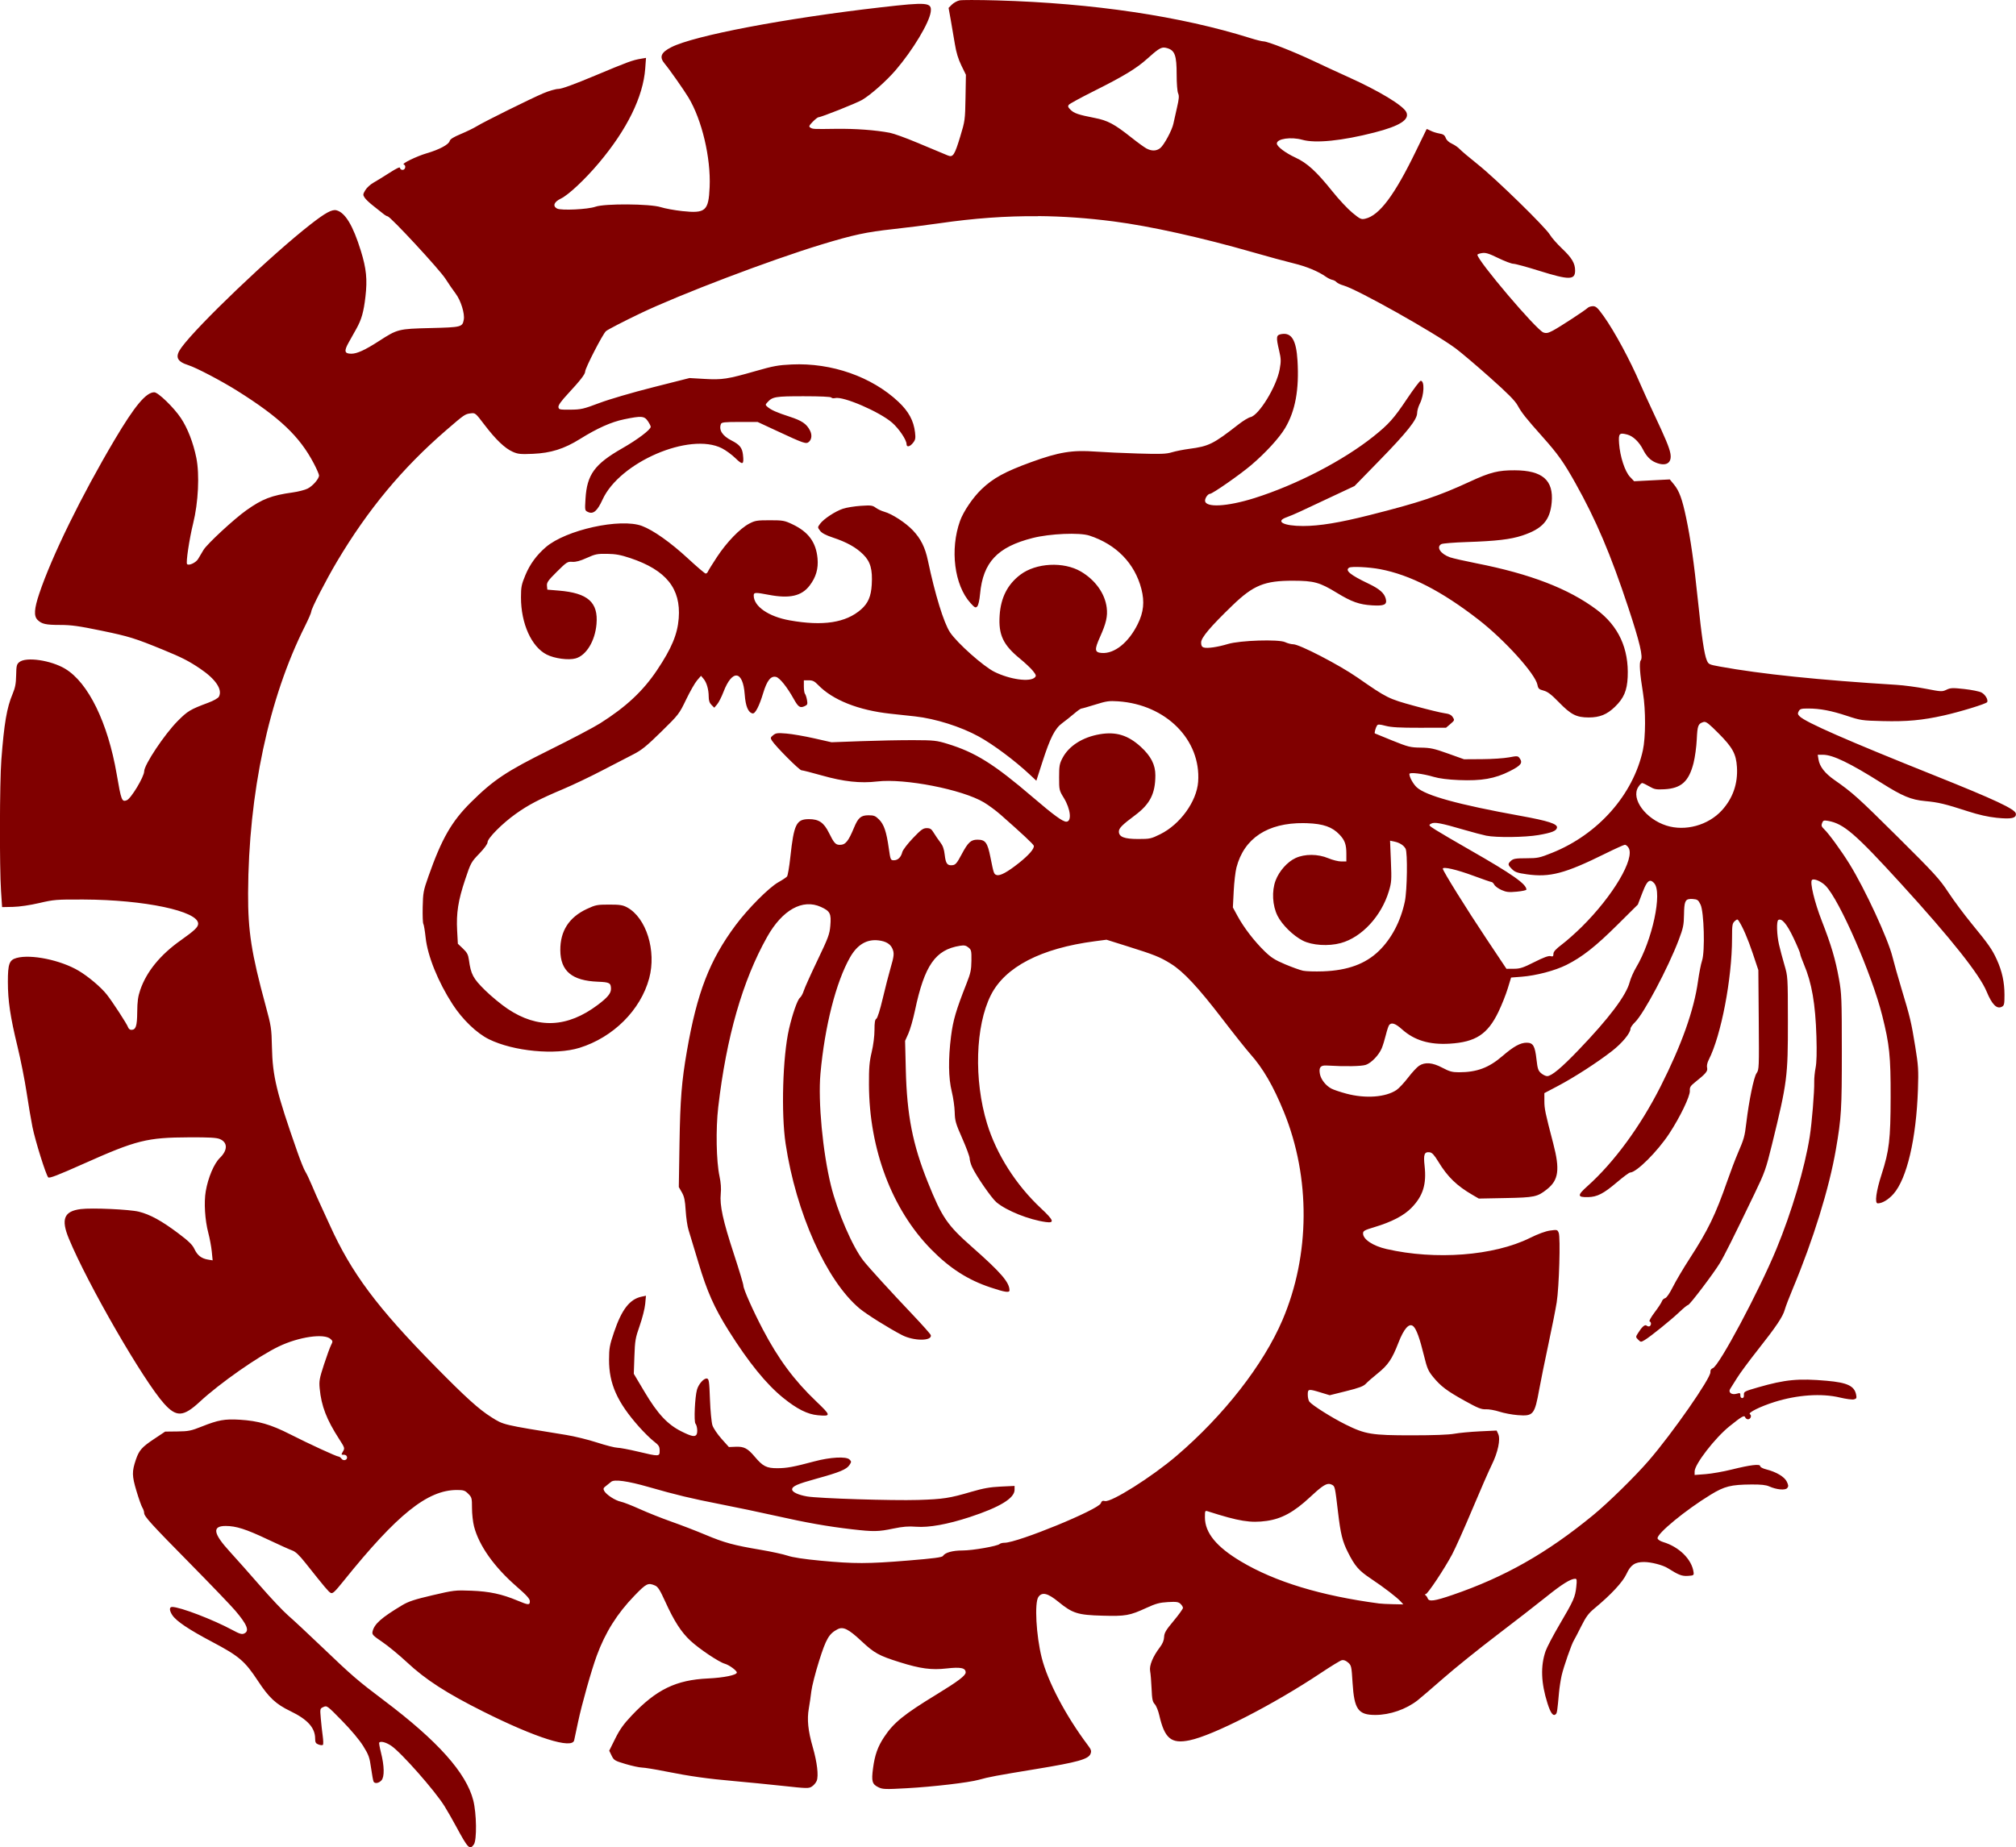 <?xml version="1.0" encoding="UTF-8" standalone="no"?>
<!-- Created with Inkscape (http://www.inkscape.org/) -->

<svg
   xmlns:dc="http://purl.org/dc/elements/1.1/"
   xmlns:cc="http://creativecommons.org/ns#"
   xmlns:rdf="http://www.w3.org/1999/02/22-rdf-syntax-ns#"
   xmlns:svg="http://www.w3.org/2000/svg"
   xmlns="http://www.w3.org/2000/svg"
   xmlns:sodipodi="http://sodipodi.sourceforge.net/DTD/sodipodi-0.dtd"
   xmlns:inkscape="http://www.inkscape.org/namespaces/inkscape"
   width="110.536mm"
   height="101.313mm"
   viewBox="0 0 110.536 101.313"
   version="1.1"
   id="svg497"
   inkscape:version="0.92.4 (5da689c313, 2019-01-14)"
   sodipodi:docname="Red dragon circle.svg">
  <title
     id="title542">Red dragon circle</title>
  <defs
     id="defs491" />
  <sodipodi:namedview
     id="base"
     pagecolor="#ffffff"
     bordercolor="#666666"
     borderopacity="1.0"
     inkscape:pageopacity="0.0"
     inkscape:pageshadow="2"
     inkscape:zoom="0.35"
     inkscape:cx="1633.1834"
     inkscape:cy="576.85515"
     inkscape:document-units="mm"
     inkscape:current-layer="layer1"
     showgrid="false"
     fit-margin-top="0"
     fit-margin-left="0"
     fit-margin-right="0"
     fit-margin-bottom="0"
     inkscape:window-width="1920"
     inkscape:window-height="986"
     inkscape:window-x="-11"
     inkscape:window-y="-11"
     inkscape:window-maximized="1" />
  <g
     inkscape:label="Layer 1"
     inkscape:groupmode="layer"
     id="layer1"
     transform="translate(326.28,-200.146)">
    <path
       style="fill:#800000;stroke-width:1"
       d="m -272.964,200.146 c -0.376,7e-5 -0.642,0.007 -0.708,0.022 -0.132,0.029 -0.32,0.133 -0.419,0.232 l -0.179,0.179 0.118,0.655 c 0.065,0.36 0.166,0.956 0.226,1.324 0.074,0.461 0.186,0.829 0.357,1.179 l 0.249,0.51 -0.022,1.253 c -0.021,1.217 -0.029,1.278 -0.288,2.131 -0.308,1.017 -0.398,1.157 -0.673,1.045 -0.343,-0.139 -0.602,-0.247 -1.703,-0.711 -0.601,-0.253 -1.267,-0.494 -1.48,-0.535 -0.778,-0.15 -1.893,-0.232 -2.961,-0.218 -1.259,0.018 -1.27,0.017 -1.409,-0.071 -0.087,-0.055 -0.064,-0.109 0.137,-0.316 0.133,-0.137 0.277,-0.25 0.319,-0.25 0.146,0 2.078,-0.768 2.387,-0.949 0.479,-0.281 1.335,-1.041 1.851,-1.643 0.931,-1.088 1.832,-2.586 1.912,-3.179 0.071,-0.531 -0.151,-0.552 -2.748,-0.254 -5.249,0.602 -10.22,1.548 -11.471,2.183 -0.58,0.294 -0.677,0.542 -0.358,0.917 0.233,0.274 1.035,1.415 1.29,1.836 0.743,1.228 1.237,3.313 1.166,4.924 -0.058,1.308 -0.223,1.452 -1.507,1.313 -0.409,-0.044 -0.939,-0.141 -1.179,-0.217 -0.593,-0.186 -3.071,-0.202 -3.573,-0.023 -0.415,0.148 -1.887,0.218 -2.107,0.101 -0.256,-0.137 -0.167,-0.367 0.212,-0.548 0.414,-0.198 1.323,-1.051 2.087,-1.959 1.541,-1.832 2.421,-3.626 2.535,-5.169 l 0.043,-0.587 -0.275,0.046 c -0.468,0.079 -0.713,0.169 -2.515,0.924 -1.167,0.489 -1.834,0.732 -2.011,0.732 -0.146,0 -0.518,0.107 -0.827,0.238 -0.695,0.295 -3.28,1.576 -3.664,1.816 -0.155,0.097 -0.542,0.285 -0.86,0.418 -0.41,0.172 -0.589,0.284 -0.615,0.388 -0.048,0.189 -0.568,0.468 -1.239,0.664 -0.564,0.165 -1.41,0.575 -1.278,0.62 0.143,0.048 0.091,0.297 -0.061,0.297 -0.079,0 -0.141,-0.047 -0.141,-0.106 0,-0.073 -0.182,0.011 -0.582,0.268 -0.32,0.206 -0.717,0.45 -0.882,0.543 -0.165,0.092 -0.365,0.277 -0.443,0.41 -0.131,0.222 -0.134,0.255 -0.033,0.409 0.06,0.092 0.275,0.295 0.478,0.452 0.203,0.157 0.443,0.347 0.534,0.424 0.09,0.076 0.202,0.142 0.247,0.146 0.158,0.014 2.845,2.916 3.168,3.421 0.177,0.277 0.43,0.645 0.562,0.818 0.281,0.369 0.508,1.096 0.445,1.43 -0.076,0.405 -0.127,0.417 -1.83,0.459 -1.756,0.043 -1.801,0.054 -2.827,0.717 -0.75,0.485 -1.197,0.69 -1.506,0.69 -0.378,0 -0.413,-0.14 -0.152,-0.607 0.117,-0.209 0.308,-0.55 0.425,-0.759 0.284,-0.508 0.402,-0.923 0.499,-1.765 0.109,-0.939 0.05,-1.536 -0.251,-2.508 -0.43,-1.392 -0.86,-2.106 -1.342,-2.227 -0.239,-0.06 -0.599,0.135 -1.405,0.763 -2.149,1.673 -6.211,5.549 -7.098,6.773 -0.36,0.498 -0.254,0.756 0.396,0.962 0.424,0.134 1.807,0.86 2.661,1.396 2.329,1.461 3.423,2.498 4.205,3.985 0.159,0.302 0.289,0.601 0.289,0.663 0,0.183 -0.34,0.576 -0.625,0.721 -0.145,0.074 -0.513,0.169 -0.817,0.211 -1.161,0.161 -1.666,0.356 -2.542,0.977 -0.676,0.48 -2.149,1.843 -2.35,2.175 -0.091,0.15 -0.223,0.372 -0.294,0.494 -0.119,0.204 -0.507,0.386 -0.608,0.285 -0.072,-0.072 0.124,-1.388 0.334,-2.234 0.284,-1.147 0.358,-2.683 0.174,-3.594 -0.169,-0.832 -0.475,-1.622 -0.845,-2.179 -0.384,-0.578 -1.249,-1.417 -1.461,-1.417 -0.449,0 -1.071,0.744 -2.17,2.598 -1.819,3.068 -3.451,6.399 -4.136,8.444 -0.279,0.832 -0.305,1.229 -0.095,1.439 0.229,0.229 0.452,0.279 1.242,0.279 0.606,0 1.023,0.058 2.269,0.316 1.513,0.314 1.827,0.411 3.395,1.054 1.013,0.416 1.386,0.606 2.011,1.028 0.854,0.576 1.236,1.147 1.028,1.536 -0.045,0.083 -0.287,0.221 -0.588,0.333 -0.988,0.37 -1.123,0.45 -1.672,1.002 -0.72,0.724 -1.837,2.4 -1.837,2.757 0,0.296 -0.723,1.499 -0.954,1.588 -0.272,0.104 -0.303,0.023 -0.555,-1.44 -0.485,-2.818 -1.557,-5.01 -2.821,-5.769 -0.782,-0.47 -2.143,-0.669 -2.515,-0.368 -0.146,0.118 -0.165,0.198 -0.175,0.723 -0.009,0.459 -0.052,0.686 -0.194,1.022 -0.318,0.753 -0.466,1.617 -0.618,3.622 -0.094,1.241 -0.105,5.864 -0.017,7.19 l 0.058,0.881 0.591,-0.012 c 0.359,-0.007 0.926,-0.091 1.445,-0.211 0.81,-0.189 0.937,-0.199 2.44,-0.193 3.324,0.012 6.274,0.635 6.274,1.325 0,0.189 -0.197,0.376 -0.96,0.916 -1.12,0.792 -1.874,1.718 -2.217,2.722 -0.121,0.352 -0.159,0.631 -0.164,1.205 -0.007,0.781 -0.074,0.98 -0.328,0.98 -0.07,0 -0.148,-0.064 -0.173,-0.142 -0.054,-0.169 -0.851,-1.395 -1.168,-1.796 -0.319,-0.404 -1.013,-0.99 -1.546,-1.306 -0.983,-0.583 -2.613,-0.918 -3.401,-0.699 -0.399,0.111 -0.476,0.322 -0.476,1.306 0,1.041 0.131,1.918 0.529,3.558 0.174,0.716 0.397,1.841 0.496,2.5 0.099,0.659 0.244,1.516 0.322,1.903 0.154,0.761 0.737,2.625 0.865,2.764 0.06,0.066 0.51,-0.107 1.953,-0.751 2.892,-1.291 3.462,-1.433 5.774,-1.443 1.094,-0.005 1.502,0.018 1.68,0.093 0.44,0.185 0.442,0.609 0.004,1.036 -0.32,0.313 -0.642,1.072 -0.773,1.825 -0.106,0.61 -0.046,1.588 0.141,2.291 0.077,0.291 0.162,0.748 0.189,1.015 l 0.048,0.487 -0.251,-0.041 c -0.363,-0.059 -0.584,-0.23 -0.748,-0.579 -0.112,-0.239 -0.312,-0.433 -0.902,-0.876 -0.9,-0.676 -1.53,-1.02 -2.144,-1.173 -0.513,-0.127 -2.572,-0.22 -3.186,-0.143 -0.919,0.115 -1.095,0.552 -0.652,1.622 1.037,2.505 4.082,7.782 5.223,9.051 0.674,0.749 1.054,0.728 1.957,-0.108 1.104,-1.023 3.207,-2.494 4.336,-3.034 1.103,-0.527 2.48,-0.725 2.831,-0.408 0.129,0.116 0.13,0.139 0.028,0.337 -0.06,0.117 -0.235,0.597 -0.388,1.066 -0.248,0.762 -0.274,0.904 -0.235,1.312 0.092,0.966 0.375,1.702 1.071,2.78 0.304,0.472 0.312,0.496 0.206,0.675 -0.105,0.177 -0.103,0.185 0.043,0.18 0.092,-0.003 0.163,0.044 0.178,0.118 0.035,0.172 -0.195,0.247 -0.303,0.099 -0.047,-0.065 -0.119,-0.117 -0.161,-0.117 -0.109,0 -1.6,-0.686 -2.659,-1.224 -1.056,-0.537 -1.737,-0.734 -2.749,-0.796 -0.829,-0.051 -1.189,0.013 -2.096,0.375 -0.584,0.233 -0.724,0.261 -1.328,0.268 l -0.675,0.008 -0.608,0.405 c -0.67,0.446 -0.823,0.62 -0.997,1.133 -0.221,0.653 -0.217,0.884 0.029,1.709 0.126,0.421 0.272,0.835 0.326,0.921 0.054,0.086 0.098,0.216 0.098,0.29 0,0.192 0.353,0.581 2.572,2.832 1.089,1.105 2.176,2.239 2.416,2.519 0.665,0.779 0.802,1.128 0.495,1.265 -0.127,0.057 -0.25,0.02 -0.652,-0.197 -1.058,-0.57 -2.864,-1.261 -3.296,-1.261 -0.163,0 -0.159,0.193 0.007,0.446 0.219,0.333 0.899,0.79 2.194,1.474 1.471,0.778 1.785,1.046 2.506,2.141 0.605,0.92 0.982,1.27 1.781,1.656 0.941,0.454 1.353,0.913 1.353,1.508 0,0.207 0.033,0.263 0.188,0.322 0.103,0.039 0.21,0.046 0.238,0.016 0.027,-0.03 0.023,-0.246 -0.01,-0.478 -0.033,-0.233 -0.081,-0.667 -0.106,-0.966 -0.047,-0.543 -0.047,-0.543 0.146,-0.632 0.19,-0.086 0.21,-0.071 1.018,0.755 0.501,0.512 0.957,1.057 1.163,1.389 0.301,0.486 0.348,0.618 0.431,1.214 0.051,0.367 0.114,0.701 0.138,0.741 0.074,0.12 0.288,0.082 0.431,-0.076 0.17,-0.188 0.159,-0.789 -0.029,-1.527 -0.071,-0.281 -0.114,-0.526 -0.095,-0.545 0.089,-0.089 0.368,-0.016 0.653,0.173 0.54,0.358 2.395,2.46 2.928,3.317 0.156,0.252 0.438,0.744 0.626,1.093 0.663,1.231 0.757,1.327 0.982,1.006 0.171,-0.244 0.151,-1.702 -0.033,-2.421 -0.386,-1.509 -1.946,-3.255 -4.893,-5.475 -1.443,-1.087 -1.753,-1.355 -3.424,-2.954 -0.756,-0.724 -1.584,-1.495 -1.84,-1.715 -0.256,-0.22 -0.938,-0.942 -1.516,-1.606 -0.578,-0.664 -1.329,-1.51 -1.669,-1.881 -0.921,-1.004 -0.989,-1.415 -0.233,-1.415 0.57,0 1.118,0.175 2.297,0.734 0.601,0.285 1.208,0.558 1.348,0.608 0.187,0.065 0.385,0.253 0.737,0.696 1.075,1.353 1.255,1.567 1.376,1.632 0.107,0.057 0.217,-0.045 0.708,-0.655 2.938,-3.653 4.6,-4.988 6.212,-4.988 0.365,0 0.441,0.025 0.622,0.206 0.194,0.194 0.206,0.239 0.206,0.783 0,0.317 0.05,0.772 0.112,1.01 0.27,1.045 1.095,2.213 2.313,3.276 0.571,0.498 0.747,0.692 0.747,0.825 0,0.222 -0.072,0.219 -0.671,-0.032 -0.858,-0.36 -1.541,-0.507 -2.536,-0.545 -0.885,-0.034 -0.958,-0.025 -2.139,0.251 -0.978,0.229 -1.31,0.339 -1.657,0.547 -1.145,0.688 -1.523,1.023 -1.621,1.439 -0.039,0.165 0.011,0.219 0.538,0.577 0.32,0.217 0.929,0.72 1.355,1.117 1.019,0.951 2.167,1.692 4.188,2.703 2.873,1.438 4.861,2.066 4.973,1.572 0.02,-0.087 0.116,-0.539 0.214,-1.005 0.202,-0.962 0.731,-2.839 1.026,-3.641 0.469,-1.275 1.117,-2.305 2.064,-3.285 0.656,-0.678 0.747,-0.723 1.128,-0.56 0.162,0.069 0.271,0.242 0.568,0.896 0.481,1.059 0.873,1.667 1.375,2.132 0.492,0.456 1.566,1.175 1.886,1.263 0.233,0.064 0.658,0.375 0.658,0.481 0,0.139 -0.713,0.285 -1.582,0.326 -1.754,0.081 -2.831,0.605 -4.183,2.033 -0.443,0.468 -0.652,0.761 -0.904,1.269 l -0.328,0.66 0.132,0.271 c 0.124,0.255 0.17,0.282 0.767,0.46 0.349,0.104 0.753,0.191 0.898,0.194 0.145,0.002 0.732,0.098 1.304,0.213 1.322,0.264 2.284,0.4 3.79,0.532 0.659,0.058 1.838,0.175 2.619,0.259 1.353,0.147 1.429,0.148 1.607,0.032 0.103,-0.067 0.22,-0.208 0.261,-0.312 0.108,-0.278 0.022,-1.014 -0.218,-1.845 -0.259,-0.899 -0.322,-1.521 -0.216,-2.117 0.045,-0.252 0.107,-0.68 0.139,-0.952 0.032,-0.271 0.223,-1.017 0.424,-1.657 0.384,-1.218 0.544,-1.493 1.01,-1.737 0.311,-0.163 0.6,-0.019 1.321,0.656 0.697,0.652 0.953,0.793 2.081,1.147 1.139,0.358 1.75,0.44 2.575,0.346 0.778,-0.088 1.05,-0.032 1.05,0.219 0,0.17 -0.425,0.492 -1.586,1.2 -1.807,1.103 -2.359,1.55 -2.881,2.336 -0.353,0.531 -0.514,0.985 -0.612,1.718 -0.096,0.724 -0.051,0.878 0.31,1.049 0.223,0.106 0.383,0.111 1.54,0.046 1.457,-0.081 3.389,-0.308 3.949,-0.463 0.572,-0.159 0.916,-0.223 3.158,-0.592 2.269,-0.373 2.856,-0.538 2.968,-0.834 0.059,-0.154 0.036,-0.227 -0.146,-0.469 -1.211,-1.612 -2.199,-3.486 -2.53,-4.798 -0.305,-1.211 -0.404,-3.016 -0.183,-3.333 0.202,-0.289 0.514,-0.213 1.1,0.267 0.77,0.631 1.062,0.723 2.407,0.759 1.275,0.035 1.491,-0.003 2.409,-0.424 0.523,-0.24 0.729,-0.296 1.183,-0.322 0.458,-0.026 0.573,-0.011 0.689,0.094 0.076,0.069 0.139,0.17 0.139,0.225 0,0.054 -0.23,0.374 -0.511,0.711 -0.427,0.511 -0.513,0.657 -0.523,0.886 -0.008,0.186 -0.083,0.368 -0.233,0.565 -0.384,0.504 -0.59,1.007 -0.533,1.302 0.027,0.142 0.063,0.573 0.079,0.959 0.025,0.585 0.053,0.727 0.174,0.855 0.08,0.085 0.191,0.356 0.247,0.603 0.294,1.286 0.656,1.587 1.66,1.381 1.303,-0.267 4.606,-1.962 7.212,-3.7 0.54,-0.36 1.051,-0.672 1.136,-0.693 0.101,-0.025 0.219,0.018 0.343,0.125 0.182,0.157 0.192,0.203 0.249,1.121 0.09,1.452 0.309,1.758 1.253,1.756 0.797,-0.002 1.678,-0.308 2.311,-0.801 0.155,-0.121 0.789,-0.665 1.41,-1.209 0.62,-0.544 1.937,-1.605 2.926,-2.358 0.989,-0.753 2.21,-1.701 2.713,-2.106 0.862,-0.694 1.338,-0.992 1.591,-0.995 0.092,-0.001 0.102,0.067 0.062,0.439 -0.06,0.567 -0.141,0.75 -0.913,2.063 -0.353,0.6 -0.699,1.26 -0.77,1.465 -0.284,0.824 -0.251,1.743 0.103,2.862 0.174,0.552 0.318,0.737 0.461,0.594 0.064,-0.064 0.082,-0.186 0.172,-1.187 0.025,-0.271 0.09,-0.692 0.145,-0.935 0.104,-0.461 0.549,-1.737 0.669,-1.92 0.038,-0.058 0.217,-0.401 0.397,-0.762 0.264,-0.529 0.404,-0.72 0.721,-0.983 0.922,-0.764 1.563,-1.453 1.77,-1.905 0.225,-0.491 0.463,-0.651 0.965,-0.649 0.392,0.002 1.028,0.167 1.298,0.338 0.598,0.377 0.774,0.444 1.105,0.423 0.307,-0.02 0.329,-0.034 0.308,-0.198 -0.09,-0.702 -0.788,-1.395 -1.669,-1.658 -0.159,-0.048 -0.292,-0.135 -0.305,-0.201 -0.05,-0.252 1.535,-1.556 2.911,-2.396 0.759,-0.463 1.108,-0.551 2.222,-0.56 0.533,-0.005 0.809,0.025 0.987,0.105 0.401,0.18 0.878,0.225 0.987,0.092 0.077,-0.093 0.074,-0.152 -0.022,-0.353 -0.127,-0.266 -0.576,-0.534 -1.133,-0.674 -0.184,-0.046 -0.326,-0.123 -0.326,-0.176 0,-0.133 -0.545,-0.068 -1.563,0.186 -0.453,0.113 -1.095,0.226 -1.427,0.252 l -0.605,0.046 v -0.195 c 0,-0.39 1.118,-1.838 1.914,-2.477 0.684,-0.549 0.809,-0.621 0.86,-0.489 0.023,0.06 0.091,0.108 0.152,0.108 0.145,0 0.223,-0.21 0.105,-0.282 -0.125,-0.077 0.57,-0.422 1.34,-0.665 1.256,-0.396 2.592,-0.488 3.595,-0.247 0.33,0.079 0.674,0.125 0.766,0.102 0.144,-0.036 0.161,-0.072 0.123,-0.261 -0.095,-0.477 -0.483,-0.66 -1.601,-0.759 -1.566,-0.139 -2.282,-0.07 -3.776,0.36 -0.748,0.216 -0.786,0.236 -0.775,0.408 0.008,0.119 -0.025,0.181 -0.094,0.181 -0.062,0 -0.104,-0.061 -0.101,-0.15 0.004,-0.134 -0.018,-0.143 -0.209,-0.088 -0.276,0.079 -0.476,-0.08 -0.344,-0.274 0.046,-0.067 0.21,-0.328 0.364,-0.58 0.154,-0.252 0.669,-0.95 1.144,-1.551 1.016,-1.286 1.375,-1.822 1.483,-2.215 0.043,-0.158 0.238,-0.668 0.433,-1.133 1.126,-2.693 2.001,-5.521 2.367,-7.649 0.299,-1.736 0.327,-2.195 0.325,-5.393 -0.001,-2.875 -0.013,-3.163 -0.155,-3.948 -0.199,-1.099 -0.425,-1.861 -0.943,-3.19 -0.396,-1.014 -0.663,-2.121 -0.541,-2.243 0.101,-0.101 0.509,0.072 0.749,0.316 0.759,0.773 2.528,4.826 3.102,7.108 0.403,1.602 0.469,2.237 0.464,4.494 -0.005,2.312 -0.076,2.922 -0.493,4.215 -0.302,0.937 -0.392,1.601 -0.215,1.601 0.247,0 0.588,-0.204 0.864,-0.517 0.736,-0.836 1.249,-3.025 1.341,-5.722 0.037,-1.082 0.022,-1.311 -0.148,-2.362 -0.218,-1.342 -0.279,-1.599 -0.751,-3.161 -0.191,-0.634 -0.416,-1.427 -0.498,-1.762 -0.243,-0.984 -1.51,-3.723 -2.358,-5.092 -0.445,-0.719 -1.13,-1.659 -1.388,-1.905 -0.143,-0.137 -0.165,-0.2 -0.113,-0.335 0.057,-0.147 0.095,-0.161 0.328,-0.12 0.856,0.15 1.496,0.702 4.011,3.459 2.732,2.996 4.299,4.97 4.683,5.902 0.296,0.717 0.561,0.979 0.839,0.83 0.124,-0.066 0.141,-0.147 0.14,-0.655 -0.001,-0.686 -0.132,-1.291 -0.415,-1.914 -0.26,-0.573 -0.449,-0.844 -1.38,-1.979 -0.413,-0.504 -0.992,-1.281 -1.285,-1.727 -0.48,-0.73 -0.757,-1.033 -2.773,-3.035 -2.179,-2.163 -2.468,-2.424 -3.472,-3.126 -0.527,-0.369 -0.809,-0.733 -0.873,-1.125 l -0.042,-0.257 h 0.289 c 0.535,0 1.473,0.452 3.216,1.552 1.143,0.721 1.619,0.918 2.379,0.988 0.727,0.066 1.097,0.155 2.364,0.566 0.569,0.185 1.1,0.304 1.56,0.351 0.815,0.084 1.091,0.023 1.055,-0.231 -0.035,-0.243 -1.154,-0.767 -4.464,-2.092 -4.792,-1.918 -7.06,-2.913 -7.391,-3.242 -0.106,-0.106 -0.116,-0.157 -0.05,-0.279 0.068,-0.128 0.143,-0.15 0.518,-0.149 0.65,8e-4 1.263,0.117 2.13,0.404 0.743,0.246 0.826,0.258 1.961,0.286 1.322,0.033 2.168,-0.045 3.342,-0.308 0.908,-0.203 2.32,-0.637 2.378,-0.73 0.076,-0.122 -0.1,-0.422 -0.31,-0.531 -0.117,-0.061 -0.541,-0.146 -0.94,-0.19 -0.642,-0.07 -0.756,-0.066 -0.976,0.039 -0.238,0.113 -0.289,0.111 -1.125,-0.052 -0.481,-0.094 -1.208,-0.191 -1.615,-0.216 -4.224,-0.26 -7.443,-0.593 -9.682,-1.002 -0.602,-0.11 -0.628,-0.123 -0.723,-0.351 -0.139,-0.332 -0.276,-1.259 -0.488,-3.305 -0.212,-2.045 -0.395,-3.328 -0.642,-4.504 -0.217,-1.034 -0.38,-1.479 -0.671,-1.831 l -0.225,-0.273 -0.978,0.05 -0.978,0.05 -0.231,-0.245 c -0.276,-0.293 -0.543,-1.113 -0.594,-1.828 -0.039,-0.549 0.012,-0.604 0.456,-0.485 0.312,0.084 0.646,0.403 0.855,0.817 0.187,0.369 0.403,0.592 0.691,0.713 0.575,0.24 0.911,0.033 0.81,-0.501 -0.062,-0.33 -0.265,-0.817 -0.927,-2.221 -0.265,-0.562 -0.59,-1.276 -0.723,-1.586 -0.557,-1.301 -1.411,-2.882 -2.008,-3.719 -0.326,-0.456 -0.423,-0.546 -0.585,-0.546 -0.107,0 -0.237,0.042 -0.288,0.092 -0.139,0.137 -1.528,1.045 -1.906,1.245 -0.265,0.14 -0.366,0.161 -0.522,0.106 -0.385,-0.135 -3.622,-3.947 -3.622,-4.265 0,-0.027 0.112,-0.068 0.25,-0.09 0.202,-0.033 0.373,0.019 0.894,0.273 0.354,0.172 0.727,0.313 0.828,0.313 0.101,0 0.743,0.174 1.425,0.388 1.638,0.512 1.961,0.509 1.961,-0.016 0,-0.394 -0.179,-0.697 -0.707,-1.197 -0.278,-0.263 -0.581,-0.608 -0.674,-0.766 -0.246,-0.417 -2.949,-3.057 -3.941,-3.849 -0.465,-0.371 -0.919,-0.754 -1.008,-0.851 -0.089,-0.097 -0.281,-0.229 -0.427,-0.295 -0.164,-0.074 -0.292,-0.194 -0.338,-0.316 -0.058,-0.154 -0.133,-0.206 -0.349,-0.242 -0.151,-0.025 -0.366,-0.094 -0.479,-0.153 -0.112,-0.059 -0.21,-0.099 -0.218,-0.089 -0.007,0.01 -0.267,0.544 -0.578,1.187 -1.177,2.434 -2.014,3.553 -2.79,3.728 -0.22,0.05 -0.278,0.023 -0.701,-0.325 -0.254,-0.209 -0.747,-0.735 -1.095,-1.171 -0.878,-1.095 -1.383,-1.558 -2.026,-1.855 -0.554,-0.256 -1.023,-0.611 -1.023,-0.774 0,-0.264 0.781,-0.377 1.401,-0.203 0.722,0.203 2.173,0.056 3.95,-0.4 1.401,-0.359 1.95,-0.713 1.744,-1.124 -0.182,-0.366 -1.497,-1.16 -3.163,-1.91 -0.515,-0.232 -1.365,-0.625 -1.888,-0.873 -1.095,-0.519 -2.543,-1.089 -2.77,-1.09 -0.086,-5.8e-4 -0.409,-0.081 -0.719,-0.178 -3.835,-1.205 -8.622,-1.918 -13.887,-2.069 -0.504,-0.015 -0.989,-0.022 -1.365,-0.022 z m 10.495,2.608 c 0.066,-9e-4 0.132,0.015 0.211,0.04 0.397,0.129 0.493,0.408 0.493,1.434 6e-5,0.492 0.035,0.936 0.08,1.036 0.064,0.14 0.051,0.303 -0.064,0.796 -0.079,0.341 -0.167,0.732 -0.194,0.867 -0.07,0.352 -0.516,1.179 -0.723,1.342 -0.211,0.166 -0.469,0.172 -0.756,0.019 -0.116,-0.062 -0.487,-0.331 -0.823,-0.598 -0.933,-0.741 -1.299,-0.937 -2.011,-1.075 -0.897,-0.175 -1.132,-0.255 -1.328,-0.45 -0.141,-0.141 -0.158,-0.194 -0.089,-0.277 0.047,-0.056 0.645,-0.383 1.33,-0.726 1.683,-0.842 2.367,-1.257 2.973,-1.801 0.508,-0.456 0.703,-0.605 0.9,-0.608 z m -6.9,9.243 c 1.367,0.011 2.731,0.109 4.15,0.292 1.996,0.258 4.837,0.888 7.629,1.691 0.825,0.237 1.832,0.511 2.239,0.609 0.703,0.169 1.356,0.441 1.779,0.74 0.106,0.075 0.26,0.149 0.343,0.165 0.083,0.016 0.186,0.072 0.23,0.126 0.044,0.053 0.216,0.135 0.383,0.182 0.762,0.216 4.979,2.584 6.148,3.452 0.291,0.216 1.131,0.928 1.867,1.583 0.988,0.879 1.389,1.283 1.532,1.545 0.222,0.405 0.446,0.688 1.375,1.731 0.839,0.942 1.146,1.375 1.787,2.518 1.142,2.039 1.934,3.903 2.906,6.838 0.633,1.913 0.823,2.723 0.68,2.896 -0.091,0.11 -0.048,0.725 0.126,1.792 0.152,0.932 0.148,2.423 -0.008,3.137 -0.536,2.443 -2.454,4.61 -4.975,5.622 -0.691,0.277 -0.788,0.298 -1.422,0.299 -0.568,0.001 -0.704,0.023 -0.828,0.135 -0.193,0.174 -0.187,0.225 0.049,0.461 0.165,0.165 0.297,0.211 0.815,0.284 1.26,0.179 2.086,-0.039 4.294,-1.131 0.544,-0.269 1.032,-0.489 1.083,-0.489 0.051,0 0.14,0.071 0.196,0.159 0.375,0.579 -0.848,2.649 -2.573,4.353 -0.334,0.33 -0.817,0.758 -1.074,0.952 -0.342,0.258 -0.468,0.397 -0.469,0.519 -0.002,0.138 -0.029,0.16 -0.16,0.125 -0.11,-0.029 -0.383,0.072 -0.885,0.325 -0.619,0.313 -0.785,0.367 -1.128,0.368 l -0.402,0.002 -1.105,-1.657 c -1.098,-1.646 -2.385,-3.715 -2.385,-3.833 7.9e-4,-0.128 0.756,0.046 1.667,0.383 0.518,0.192 0.972,0.349 1.01,0.349 0.037,0 0.103,0.066 0.147,0.148 0.043,0.081 0.221,0.211 0.395,0.288 0.266,0.118 0.4,0.132 0.84,0.091 0.288,-0.027 0.524,-0.078 0.524,-0.114 0,-0.302 -0.764,-0.839 -3.088,-2.168 -0.826,-0.472 -1.679,-0.973 -1.897,-1.112 -0.383,-0.245 -0.39,-0.255 -0.236,-0.338 0.185,-0.099 0.527,-0.034 1.836,0.348 0.446,0.13 0.979,0.271 1.184,0.313 0.55,0.113 2.135,0.093 2.869,-0.035 0.727,-0.127 0.975,-0.226 1.009,-0.402 0.04,-0.206 -0.476,-0.374 -1.996,-0.649 -3.418,-0.618 -5.21,-1.112 -5.698,-1.571 -0.195,-0.183 -0.399,-0.555 -0.399,-0.726 0,-0.108 0.733,-0.021 1.337,0.159 0.302,0.089 0.777,0.15 1.377,0.175 1.239,0.052 1.972,-0.076 2.783,-0.485 0.63,-0.318 0.735,-0.457 0.544,-0.719 -0.091,-0.124 -0.129,-0.127 -0.584,-0.041 -0.268,0.051 -0.931,0.095 -1.474,0.098 l -0.987,0.006 -0.881,-0.315 c -0.769,-0.275 -0.959,-0.316 -1.495,-0.324 -0.568,-0.008 -0.685,-0.037 -1.551,-0.386 -0.515,-0.207 -0.948,-0.384 -0.963,-0.394 -0.035,-0.024 0.046,-0.32 0.119,-0.432 0.048,-0.073 0.139,-0.07 0.474,0.018 0.309,0.081 0.782,0.107 1.863,0.105 l 1.448,-0.003 0.24,-0.205 c 0.23,-0.197 0.235,-0.211 0.128,-0.375 -0.084,-0.128 -0.2,-0.182 -0.465,-0.217 -0.195,-0.026 -0.934,-0.206 -1.644,-0.401 -1.423,-0.39 -1.491,-0.424 -3.123,-1.558 -0.998,-0.693 -3.172,-1.819 -3.514,-1.82 -0.11,-3.5e-4 -0.31,-0.052 -0.442,-0.115 -0.355,-0.168 -2.47,-0.101 -3.135,0.099 -0.572,0.172 -1.135,0.254 -1.329,0.193 -0.107,-0.034 -0.145,-0.106 -0.145,-0.275 0,-0.264 0.512,-0.87 1.72,-2.035 1.148,-1.107 1.756,-1.355 3.32,-1.352 1.149,0.002 1.46,0.088 2.397,0.661 0.812,0.497 1.238,0.648 1.94,0.69 0.666,0.04 0.828,-0.037 0.748,-0.357 -0.079,-0.314 -0.34,-0.543 -0.948,-0.834 -1.004,-0.479 -1.304,-0.727 -1.062,-0.876 0.128,-0.079 1.089,-0.033 1.691,0.081 1.653,0.314 3.379,1.199 5.406,2.773 1.43,1.11 3.117,2.977 3.229,3.574 0.039,0.206 0.083,0.247 0.336,0.314 0.223,0.059 0.421,0.209 0.839,0.639 0.662,0.681 0.963,0.834 1.638,0.834 0.601,0 0.999,-0.162 1.433,-0.582 0.49,-0.474 0.667,-0.888 0.701,-1.635 0.07,-1.561 -0.5,-2.797 -1.706,-3.698 -1.542,-1.152 -3.629,-1.956 -6.593,-2.54 -0.638,-0.126 -1.287,-0.273 -1.443,-0.328 -0.521,-0.184 -0.77,-0.566 -0.473,-0.725 0.073,-0.039 0.699,-0.089 1.392,-0.112 1.618,-0.053 2.404,-0.146 3.042,-0.357 1.111,-0.368 1.523,-0.831 1.614,-1.814 0.112,-1.219 -0.504,-1.757 -2.02,-1.764 -0.911,-0.004 -1.348,0.106 -2.452,0.616 -1.749,0.808 -2.757,1.145 -5.514,1.842 -1.649,0.417 -2.749,0.597 -3.646,0.597 -1.078,0 -1.55,-0.254 -0.895,-0.482 0.152,-0.053 0.483,-0.193 0.735,-0.311 0.252,-0.118 1.026,-0.481 1.72,-0.807 l 1.262,-0.592 1.347,-1.381 c 1.532,-1.57 2.083,-2.262 2.085,-2.616 8e-4,-0.128 0.066,-0.357 0.144,-0.511 0.244,-0.478 0.275,-1.271 0.05,-1.264 -0.048,0.002 -0.388,0.453 -0.756,1.003 -0.715,1.068 -0.996,1.382 -1.832,2.05 -1.664,1.328 -4.229,2.657 -6.523,3.38 -1.515,0.477 -2.717,0.537 -2.71,0.135 0.003,-0.15 0.162,-0.368 0.269,-0.368 0.135,0 1.636,-1.046 2.254,-1.57 0.788,-0.669 1.544,-1.493 1.866,-2.036 0.561,-0.945 0.774,-2.107 0.679,-3.699 -0.067,-1.118 -0.323,-1.547 -0.869,-1.458 -0.303,0.049 -0.317,0.145 -0.136,0.918 0.104,0.443 0.107,0.572 0.027,1.017 -0.168,0.937 -1.136,2.523 -1.602,2.622 -0.109,0.023 -0.405,0.203 -0.657,0.4 -1.383,1.079 -1.624,1.198 -2.699,1.339 -0.318,0.042 -0.745,0.127 -0.948,0.188 -0.311,0.095 -0.606,0.106 -1.868,0.068 -0.824,-0.025 -1.863,-0.072 -2.308,-0.105 -1.285,-0.096 -2.027,0.025 -3.548,0.579 -1.431,0.521 -2.079,0.875 -2.715,1.484 -0.474,0.453 -0.992,1.217 -1.179,1.736 -0.562,1.567 -0.315,3.525 0.57,4.504 0.234,0.259 0.279,0.282 0.37,0.191 0.063,-0.063 0.125,-0.333 0.158,-0.691 0.162,-1.735 0.951,-2.574 2.882,-3.064 0.948,-0.241 2.567,-0.31 3.11,-0.133 1.472,0.478 2.489,1.521 2.852,2.927 0.182,0.706 0.124,1.272 -0.199,1.925 -0.502,1.016 -1.275,1.637 -1.974,1.586 -0.395,-0.029 -0.41,-0.179 -0.093,-0.883 0.334,-0.742 0.424,-1.135 0.365,-1.603 -0.097,-0.777 -0.626,-1.517 -1.415,-1.98 -0.948,-0.556 -2.458,-0.478 -3.318,0.172 -0.705,0.533 -1.075,1.259 -1.138,2.238 -0.069,1.06 0.191,1.613 1.115,2.368 0.28,0.229 0.6,0.531 0.712,0.672 0.174,0.219 0.189,0.27 0.105,0.355 -0.268,0.268 -1.357,0.119 -2.213,-0.302 -0.605,-0.298 -2.05,-1.583 -2.439,-2.17 -0.342,-0.515 -0.819,-2.065 -1.214,-3.941 -0.151,-0.716 -0.386,-1.189 -0.82,-1.648 -0.399,-0.422 -1.143,-0.906 -1.578,-1.026 -0.146,-0.04 -0.354,-0.139 -0.462,-0.218 -0.175,-0.13 -0.263,-0.141 -0.817,-0.104 -0.341,0.023 -0.779,0.093 -0.973,0.157 -0.422,0.138 -1.063,0.559 -1.26,0.828 -0.142,0.194 -0.142,0.194 -0.002,0.381 0.097,0.13 0.311,0.244 0.702,0.374 0.758,0.252 1.271,0.537 1.663,0.926 0.399,0.394 0.519,0.822 0.469,1.66 -0.038,0.642 -0.2,1.017 -0.583,1.354 -0.837,0.735 -2.087,0.927 -3.914,0.602 -1.16,-0.206 -1.974,-0.768 -1.974,-1.363 0,-0.176 0.085,-0.18 0.822,-0.039 1.147,0.219 1.803,0.071 2.245,-0.509 0.348,-0.456 0.485,-0.927 0.432,-1.49 -0.083,-0.888 -0.501,-1.454 -1.382,-1.871 -0.429,-0.203 -0.516,-0.219 -1.237,-0.219 -0.703,0 -0.808,0.018 -1.13,0.187 -0.507,0.268 -1.226,1.012 -1.76,1.821 -0.253,0.384 -0.479,0.748 -0.502,0.808 -0.023,0.06 -0.078,0.108 -0.123,0.107 -0.044,-0.001 -0.477,-0.37 -0.962,-0.819 -0.954,-0.883 -1.907,-1.558 -2.528,-1.791 -1.185,-0.444 -4.172,0.214 -5.272,1.161 -0.509,0.438 -0.875,0.938 -1.123,1.536 -0.214,0.516 -0.241,0.651 -0.241,1.223 0,1.431 0.573,2.706 1.408,3.132 0.429,0.219 1.198,0.322 1.589,0.212 0.585,-0.164 1.064,-0.954 1.144,-1.884 0.102,-1.192 -0.471,-1.702 -2.062,-1.834 l -0.634,-0.053 -0.02,-0.211 c -0.017,-0.182 0.059,-0.29 0.545,-0.773 0.534,-0.53 0.581,-0.56 0.843,-0.541 0.195,0.014 0.43,-0.049 0.794,-0.214 0.464,-0.21 0.577,-0.233 1.116,-0.225 0.469,0.007 0.745,0.058 1.269,0.233 1.968,0.658 2.784,1.673 2.657,3.303 -0.069,0.881 -0.388,1.645 -1.187,2.84 -0.771,1.152 -1.697,2.018 -3.126,2.921 -0.349,0.221 -1.586,0.872 -2.749,1.448 -2.38,1.178 -3.088,1.649 -4.328,2.878 -1.062,1.052 -1.604,1.996 -2.332,4.062 -0.279,0.791 -0.299,0.901 -0.316,1.692 -0.01,0.465 0.006,0.878 0.035,0.916 0.029,0.039 0.086,0.38 0.127,0.758 0.108,1.004 0.681,2.422 1.474,3.648 0.542,0.838 1.324,1.591 1.996,1.922 1.348,0.664 3.642,0.882 4.966,0.471 1.851,-0.575 3.351,-2.07 3.82,-3.811 0.407,-1.509 -0.158,-3.323 -1.212,-3.893 -0.236,-0.127 -0.397,-0.152 -0.987,-0.152 -0.654,8e-4 -0.742,0.018 -1.22,0.241 -0.977,0.457 -1.46,1.207 -1.453,2.26 0.007,1.147 0.639,1.676 2.067,1.73 0.631,0.024 0.709,0.067 0.711,0.393 0.001,0.244 -0.19,0.475 -0.723,0.876 -1.67,1.255 -3.284,1.327 -4.943,0.218 -0.345,-0.23 -0.903,-0.691 -1.242,-1.024 -0.654,-0.644 -0.774,-0.871 -0.882,-1.663 -0.039,-0.287 -0.1,-0.401 -0.327,-0.618 l -0.279,-0.265 -0.039,-0.722 c -0.052,-0.961 0.056,-1.651 0.438,-2.794 0.308,-0.922 0.332,-0.965 0.774,-1.424 0.279,-0.289 0.456,-0.533 0.456,-0.627 0,-0.218 0.802,-1.027 1.54,-1.553 0.701,-0.5 1.282,-0.804 2.619,-1.369 0.523,-0.221 1.475,-0.675 2.115,-1.009 0.64,-0.334 1.412,-0.733 1.716,-0.888 0.455,-0.231 0.727,-0.452 1.529,-1.238 0.958,-0.939 0.984,-0.972 1.367,-1.767 0.215,-0.446 0.486,-0.922 0.604,-1.057 l 0.213,-0.247 0.139,0.164 c 0.172,0.203 0.282,0.587 0.283,0.981 2.7e-4,0.213 0.044,0.344 0.153,0.452 l 0.152,0.152 0.156,-0.182 c 0.086,-0.1 0.242,-0.406 0.347,-0.68 0.481,-1.259 1.07,-1.191 1.166,0.134 0.047,0.651 0.19,0.994 0.434,1.042 0.141,0.028 0.363,-0.4 0.579,-1.116 0.209,-0.692 0.422,-0.958 0.709,-0.885 0.197,0.05 0.601,0.551 0.959,1.195 0.257,0.46 0.351,0.524 0.605,0.408 0.156,-0.071 0.17,-0.109 0.128,-0.344 -0.026,-0.145 -0.075,-0.295 -0.109,-0.331 -0.034,-0.037 -0.062,-0.219 -0.062,-0.405 v -0.338 h 0.268 c 0.215,0 0.316,0.05 0.511,0.252 0.798,0.828 2.217,1.393 3.972,1.581 0.392,0.042 0.998,0.108 1.347,0.146 1.111,0.122 2.509,0.564 3.489,1.102 0.797,0.438 1.977,1.318 2.796,2.085 l 0.364,0.341 0.327,-1.014 c 0.434,-1.347 0.691,-1.852 1.095,-2.147 0.174,-0.128 0.465,-0.359 0.646,-0.514 0.181,-0.155 0.359,-0.282 0.397,-0.282 0.038,0 0.381,-0.098 0.764,-0.218 0.613,-0.192 0.763,-0.213 1.26,-0.179 2.622,0.178 4.546,2.115 4.382,4.41 -0.077,1.08 -0.986,2.338 -2.078,2.878 -0.502,0.248 -0.568,0.262 -1.21,0.262 -0.761,0 -1.058,-0.115 -1.058,-0.41 0,-0.183 0.179,-0.364 0.878,-0.885 0.828,-0.617 1.12,-1.188 1.123,-2.193 0.002,-0.581 -0.241,-1.057 -0.8,-1.569 -0.695,-0.636 -1.355,-0.84 -2.241,-0.69 -0.944,0.159 -1.7,0.639 -2.048,1.301 -0.168,0.319 -0.189,0.437 -0.189,1.064 -8e-4,0.689 0.005,0.715 0.258,1.128 0.375,0.613 0.447,1.304 0.136,1.304 -0.197,0 -0.692,-0.361 -1.827,-1.333 -2.143,-1.835 -3.157,-2.469 -4.701,-2.941 -0.585,-0.179 -0.73,-0.194 -1.868,-0.198 -0.678,-0.002 -1.963,0.023 -2.855,0.056 l -1.621,0.06 -0.956,-0.216 c -0.526,-0.119 -1.208,-0.237 -1.516,-0.262 -0.49,-0.041 -0.58,-0.029 -0.727,0.09 -0.151,0.123 -0.158,0.152 -0.07,0.296 0.18,0.297 1.506,1.63 1.621,1.629 0.062,-7e-5 0.57,0.129 1.128,0.287 1.184,0.336 2.104,0.435 3.021,0.327 1.516,-0.179 4.667,0.438 5.853,1.145 0.252,0.15 0.668,0.458 0.925,0.685 1.161,1.022 1.79,1.611 1.811,1.694 0.039,0.156 -0.268,0.511 -0.816,0.947 -0.625,0.497 -1.033,0.718 -1.217,0.66 -0.156,-0.05 -0.162,-0.066 -0.347,-0.987 -0.16,-0.799 -0.274,-0.952 -0.71,-0.952 -0.36,0 -0.517,0.146 -0.87,0.811 -0.252,0.474 -0.331,0.568 -0.495,0.587 -0.287,0.034 -0.374,-0.082 -0.429,-0.566 -0.036,-0.317 -0.102,-0.504 -0.243,-0.686 -0.107,-0.138 -0.265,-0.37 -0.353,-0.515 -0.132,-0.219 -0.199,-0.264 -0.391,-0.264 -0.197,0 -0.31,0.082 -0.759,0.552 -0.29,0.304 -0.55,0.645 -0.579,0.758 -0.071,0.287 -0.241,0.452 -0.461,0.452 -0.182,0 -0.189,-0.017 -0.279,-0.647 -0.13,-0.919 -0.264,-1.317 -0.534,-1.587 -0.2,-0.2 -0.281,-0.233 -0.58,-0.233 -0.412,0 -0.567,0.132 -0.79,0.67 -0.318,0.767 -0.471,0.952 -0.785,0.952 -0.228,0 -0.319,-0.1 -0.594,-0.659 -0.279,-0.564 -0.551,-0.751 -1.097,-0.751 -0.69,0 -0.824,0.272 -1.019,2.073 -0.058,0.539 -0.14,1.021 -0.182,1.072 -0.042,0.05 -0.255,0.192 -0.475,0.315 -0.515,0.288 -1.667,1.446 -2.347,2.36 -1.426,1.918 -2.111,3.689 -2.669,6.905 -0.287,1.657 -0.366,2.636 -0.405,5.065 l -0.038,2.386 0.167,0.293 c 0.133,0.232 0.176,0.438 0.21,0.998 0.024,0.388 0.093,0.864 0.155,1.057 0.061,0.194 0.306,1.003 0.543,1.798 0.473,1.584 0.871,2.479 1.659,3.734 1.092,1.737 2.062,2.932 2.993,3.685 0.754,0.61 1.33,0.899 1.891,0.95 0.744,0.067 0.739,0.026 -0.089,-0.764 -1.205,-1.151 -2.067,-2.313 -2.921,-3.94 -0.54,-1.029 -1.067,-2.215 -1.067,-2.403 0,-0.08 -0.236,-0.864 -0.524,-1.743 -0.601,-1.833 -0.781,-2.664 -0.717,-3.299 0.029,-0.285 0.006,-0.608 -0.068,-0.952 -0.177,-0.823 -0.21,-2.594 -0.07,-3.798 0.446,-3.841 1.335,-6.938 2.68,-9.332 0.835,-1.486 1.946,-2.105 2.951,-1.645 0.504,0.231 0.571,0.364 0.515,1.023 -0.04,0.475 -0.108,0.657 -0.707,1.908 -0.365,0.761 -0.701,1.51 -0.749,1.665 -0.047,0.155 -0.143,0.33 -0.214,0.388 -0.135,0.111 -0.412,0.907 -0.597,1.714 -0.344,1.502 -0.436,4.619 -0.185,6.287 0.573,3.801 2.236,7.512 4.052,9.035 0.376,0.316 1.604,1.085 2.329,1.46 0.644,0.333 1.654,0.337 1.581,0.006 -0.012,-0.054 -0.452,-0.551 -0.978,-1.105 -1.21,-1.275 -2.434,-2.616 -2.719,-2.981 -0.599,-0.766 -1.423,-2.675 -1.78,-4.124 -0.451,-1.833 -0.711,-4.609 -0.575,-6.13 0.234,-2.6 0.855,-5.039 1.628,-6.39 0.395,-0.69 0.913,-0.997 1.553,-0.922 0.397,0.047 0.644,0.19 0.758,0.44 0.116,0.254 0.101,0.411 -0.098,1.088 -0.097,0.33 -0.288,1.075 -0.425,1.656 -0.149,0.632 -0.29,1.08 -0.351,1.114 -0.076,0.042 -0.102,0.202 -0.102,0.618 0,0.33 -0.063,0.829 -0.154,1.213 -0.126,0.533 -0.153,0.856 -0.149,1.779 0.013,3.548 1.261,6.852 3.415,9.042 1.018,1.035 2.004,1.668 3.247,2.083 0.792,0.265 1.043,0.303 1.043,0.159 0,-0.436 -0.47,-0.981 -2.051,-2.375 -1.366,-1.205 -1.65,-1.621 -2.427,-3.555 -0.832,-2.072 -1.146,-3.676 -1.207,-6.166 l -0.039,-1.586 0.179,-0.398 c 0.099,-0.219 0.262,-0.79 0.363,-1.269 0.523,-2.479 1.12,-3.335 2.473,-3.548 0.226,-0.036 0.323,-0.016 0.458,0.094 0.158,0.128 0.171,0.185 0.164,0.727 -0.006,0.502 -0.045,0.685 -0.271,1.257 -0.576,1.464 -0.734,2.003 -0.846,2.879 -0.158,1.243 -0.144,2.303 0.039,3.042 0.082,0.33 0.154,0.837 0.161,1.128 0.012,0.476 0.053,0.62 0.415,1.439 0.221,0.501 0.403,0.993 0.404,1.093 7.9e-4,0.1 0.061,0.313 0.133,0.472 0.219,0.483 1.068,1.713 1.339,1.939 0.554,0.464 1.778,0.954 2.703,1.082 0.499,0.069 0.442,-0.093 -0.265,-0.754 -1.373,-1.285 -2.443,-2.968 -2.957,-4.653 -0.728,-2.386 -0.639,-5.35 0.21,-7.037 0.78,-1.55 2.751,-2.57 5.707,-2.956 l 0.634,-0.083 1.149,0.361 c 1.49,0.468 1.781,0.585 2.38,0.957 0.689,0.428 1.491,1.287 2.827,3.029 0.624,0.814 1.31,1.676 1.524,1.916 0.702,0.787 1.265,1.756 1.845,3.179 1.47,3.604 1.442,7.86 -0.075,11.412 -1.05,2.458 -3.217,5.236 -5.82,7.46 -1.342,1.147 -3.576,2.556 -3.916,2.471 -0.128,-0.032 -0.178,-0.005 -0.227,0.123 -0.133,0.35 -4.56,2.165 -5.279,2.165 -0.108,0 -0.227,0.03 -0.264,0.066 -0.119,0.118 -1.484,0.357 -2.037,0.357 -0.549,0 -0.963,0.116 -1.072,0.299 -0.046,0.077 -0.504,0.138 -1.928,0.254 -2.196,0.18 -2.944,0.181 -4.793,0.006 h -1.4e-4 c -0.899,-0.085 -1.521,-0.18 -1.797,-0.274 -0.233,-0.079 -0.899,-0.224 -1.48,-0.322 -1.482,-0.25 -1.984,-0.386 -3.031,-0.826 -0.504,-0.212 -1.345,-0.536 -1.868,-0.72 -0.523,-0.185 -1.301,-0.494 -1.727,-0.687 -0.426,-0.193 -0.895,-0.376 -1.04,-0.406 -0.305,-0.062 -0.801,-0.385 -0.912,-0.592 -0.062,-0.117 -0.046,-0.163 0.092,-0.266 0.092,-0.069 0.223,-0.173 0.291,-0.233 0.166,-0.147 0.913,-0.043 2.059,0.287 1.483,0.427 2.36,0.637 3.916,0.94 0.834,0.162 2.198,0.448 3.031,0.635 1.708,0.384 2.856,0.587 4.194,0.742 1.194,0.138 1.436,0.134 2.266,-0.038 0.529,-0.11 0.83,-0.134 1.259,-0.101 0.696,0.054 1.72,-0.132 2.938,-0.531 1.645,-0.54 2.454,-1.033 2.454,-1.493 v -0.215 l -0.758,0.036 c -0.585,0.028 -0.951,0.093 -1.604,0.284 -1.209,0.355 -1.543,0.406 -2.925,0.45 -1.398,0.044 -5.462,-0.084 -6.088,-0.192 -0.485,-0.084 -0.821,-0.24 -0.821,-0.384 0,-0.176 0.285,-0.302 1.346,-0.594 1.254,-0.345 1.639,-0.505 1.797,-0.745 0.114,-0.174 0.114,-0.192 0.002,-0.304 -0.177,-0.177 -1.054,-0.13 -1.92,0.102 -1.14,0.305 -1.516,0.375 -2.036,0.376 -0.591,10e-4 -0.793,-0.102 -1.24,-0.632 -0.388,-0.46 -0.587,-0.564 -1.049,-0.544 l -0.367,0.015 -0.405,-0.453 c -0.223,-0.249 -0.447,-0.582 -0.498,-0.74 -0.051,-0.158 -0.112,-0.793 -0.135,-1.414 -0.036,-0.994 -0.056,-1.13 -0.164,-1.15 -0.164,-0.031 -0.459,0.298 -0.548,0.613 -0.115,0.408 -0.175,1.75 -0.083,1.861 0.096,0.116 0.131,0.48 0.058,0.599 -0.087,0.141 -0.279,0.101 -0.828,-0.173 -0.761,-0.379 -1.303,-0.96 -2.024,-2.173 l -0.587,-0.987 0.033,-0.952 c 0.03,-0.871 0.055,-1.014 0.291,-1.686 0.142,-0.404 0.278,-0.939 0.301,-1.189 l 0.042,-0.454 -0.24,0.051 c -0.652,0.138 -1.089,0.702 -1.512,1.952 -0.241,0.711 -0.27,0.874 -0.272,1.503 -0.004,1.323 0.45,2.339 1.648,3.686 0.266,0.299 0.628,0.655 0.804,0.791 0.277,0.214 0.321,0.282 0.323,0.511 0.003,0.332 -0.021,0.333 -1.196,0.053 -0.485,-0.115 -0.989,-0.21 -1.122,-0.211 -0.132,-8e-4 -0.634,-0.129 -1.114,-0.285 -0.48,-0.156 -1.244,-0.344 -1.698,-0.417 -3.525,-0.57 -3.414,-0.544 -4.103,-0.977 -0.679,-0.428 -1.403,-1.082 -3.066,-2.773 -3.198,-3.25 -4.6,-5.129 -5.789,-7.761 -0.215,-0.476 -0.466,-1.023 -0.558,-1.217 -0.092,-0.194 -0.278,-0.617 -0.414,-0.941 -0.135,-0.324 -0.301,-0.673 -0.369,-0.775 -0.068,-0.103 -0.262,-0.584 -0.432,-1.068 -1.155,-3.293 -1.363,-4.152 -1.398,-5.766 -0.022,-1.023 -0.04,-1.138 -0.343,-2.256 -0.784,-2.887 -0.973,-4.099 -0.964,-6.183 0.023,-5.469 1.133,-10.684 3.117,-14.637 0.191,-0.381 0.348,-0.743 0.348,-0.805 0,-0.157 0.812,-1.735 1.409,-2.74 1.697,-2.854 3.588,-5.13 5.983,-7.199 0.999,-0.863 1.034,-0.887 1.335,-0.927 0.263,-0.035 0.268,-0.032 0.771,0.629 0.618,0.811 1.116,1.287 1.548,1.478 0.284,0.126 0.428,0.14 1.108,0.111 0.978,-0.042 1.708,-0.271 2.573,-0.81 0.964,-0.6 1.719,-0.937 2.429,-1.084 0.944,-0.195 1.104,-0.183 1.296,0.099 0.087,0.128 0.159,0.268 0.159,0.311 0,0.157 -0.718,0.7 -1.562,1.182 -1.516,0.866 -1.934,1.44 -2.014,2.764 -0.039,0.647 -0.039,0.649 0.144,0.732 0.284,0.13 0.507,-0.063 0.79,-0.684 0.936,-2.053 4.778,-3.708 6.541,-2.816 0.216,0.109 0.553,0.356 0.749,0.548 0.402,0.394 0.472,0.36 0.409,-0.198 -0.042,-0.375 -0.184,-0.55 -0.627,-0.775 -0.501,-0.254 -0.707,-0.576 -0.581,-0.905 0.036,-0.094 0.195,-0.112 1.027,-0.112 h 0.984 l 1,0.465 c 1.576,0.733 1.662,0.762 1.82,0.619 0.149,-0.135 0.17,-0.384 0.053,-0.613 -0.189,-0.368 -0.443,-0.541 -1.113,-0.759 -0.721,-0.234 -1.025,-0.37 -1.223,-0.543 -0.118,-0.104 -0.118,-0.115 -1.3e-4,-0.245 0.278,-0.308 0.434,-0.334 1.984,-0.334 0.914,0 1.496,0.027 1.523,0.071 0.024,0.039 0.117,0.052 0.206,0.03 0.444,-0.112 2.444,0.753 3.13,1.353 0.373,0.326 0.786,0.941 0.787,1.172 0.001,0.185 0.182,0.149 0.355,-0.07 0.131,-0.166 0.147,-0.249 0.109,-0.578 -0.074,-0.636 -0.35,-1.145 -0.905,-1.669 -1.462,-1.379 -3.67,-2.153 -5.852,-2.052 -0.739,0.034 -1.019,0.085 -1.978,0.361 -1.542,0.443 -1.838,0.488 -2.807,0.432 l -0.822,-0.048 -1.994,0.505 c -1.135,0.287 -2.406,0.659 -2.949,0.864 -0.879,0.331 -1.005,0.36 -1.589,0.365 -0.591,0.005 -0.636,-0.005 -0.655,-0.141 -0.015,-0.102 0.148,-0.329 0.53,-0.74 0.673,-0.726 0.936,-1.066 0.936,-1.211 0,-0.185 0.96,-2.051 1.138,-2.212 0.092,-0.083 0.928,-0.516 1.858,-0.963 2.175,-1.044 7.15,-2.937 9.975,-3.795 1.736,-0.527 2.437,-0.678 3.912,-0.839 0.737,-0.081 1.879,-0.225 2.538,-0.321 1.884,-0.274 3.645,-0.403 5.402,-0.388 z m 36.541,27.74 c 0.122,-0.001 0.281,0.133 0.764,0.617 0.779,0.781 0.973,1.134 1.019,1.853 0.059,0.912 -0.223,1.721 -0.829,2.384 -0.748,0.818 -2.008,1.163 -3.043,0.831 -1.137,-0.364 -1.942,-1.461 -1.544,-2.103 0.078,-0.126 0.177,-0.229 0.219,-0.229 0.042,0 0.218,0.083 0.39,0.184 0.276,0.162 0.374,0.181 0.823,0.158 0.928,-0.048 1.345,-0.421 1.604,-1.434 0.079,-0.31 0.159,-0.896 0.178,-1.303 0.035,-0.763 0.074,-0.862 0.368,-0.951 0.017,-0.005 0.034,-0.008 0.051,-0.008 z m -21.976,5.552 c 0.064,5.8e-4 0.128,0.002 0.194,0.004 0.887,0.032 1.378,0.205 1.776,0.627 0.292,0.309 0.374,0.541 0.374,1.053 v 0.418 h -0.284 c -0.156,0 -0.473,-0.079 -0.703,-0.176 -0.572,-0.241 -1.296,-0.244 -1.8,-0.01 -0.45,0.209 -0.9,0.717 -1.094,1.233 -0.217,0.578 -0.173,1.374 0.106,1.932 0.245,0.49 0.855,1.091 1.382,1.361 0.51,0.262 1.406,0.32 2.084,0.137 1.15,-0.311 2.229,-1.476 2.641,-2.85 0.144,-0.482 0.153,-0.612 0.11,-1.645 l -0.046,-1.122 0.23,0.048 c 0.292,0.061 0.52,0.205 0.621,0.393 0.116,0.216 0.087,2.288 -0.04,2.892 -0.228,1.084 -0.729,2.039 -1.422,2.712 -0.734,0.713 -1.709,1.071 -3.052,1.121 -0.446,0.017 -0.946,10e-4 -1.111,-0.034 -0.165,-0.035 -0.609,-0.195 -0.987,-0.355 -0.561,-0.238 -0.768,-0.371 -1.131,-0.726 -0.558,-0.546 -1.121,-1.279 -1.463,-1.905 l -0.263,-0.483 0.045,-0.892 c 0.025,-0.491 0.093,-1.075 0.151,-1.298 0.418,-1.605 1.705,-2.454 3.685,-2.436 z m 19.015,3.161 c 0.064,0.003 0.13,0.05 0.207,0.134 0.46,0.509 -0.102,3.133 -0.99,4.62 -0.14,0.235 -0.299,0.597 -0.354,0.806 -0.191,0.731 -1.132,1.98 -2.805,3.723 -0.945,0.985 -1.482,1.431 -1.72,1.431 -0.08,0 -0.229,-0.072 -0.331,-0.16 -0.16,-0.138 -0.195,-0.243 -0.253,-0.756 -0.083,-0.744 -0.185,-0.917 -0.541,-0.917 -0.344,0 -0.712,0.203 -1.319,0.726 -0.755,0.651 -1.409,0.895 -2.396,0.895 -0.365,0 -0.515,-0.041 -0.903,-0.247 -0.544,-0.289 -0.954,-0.323 -1.281,-0.108 -0.115,0.076 -0.387,0.369 -0.603,0.652 -0.217,0.282 -0.5,0.585 -0.63,0.673 -0.595,0.402 -1.702,0.483 -2.751,0.203 -0.33,-0.088 -0.699,-0.212 -0.82,-0.276 -0.308,-0.162 -0.576,-0.502 -0.632,-0.804 -0.067,-0.358 0.033,-0.484 0.368,-0.463 1.008,0.061 1.921,0.045 2.154,-0.038 0.305,-0.108 0.713,-0.535 0.87,-0.91 0.061,-0.146 0.161,-0.472 0.223,-0.724 0.062,-0.252 0.144,-0.499 0.181,-0.547 0.126,-0.162 0.345,-0.091 0.697,0.226 0.679,0.611 1.508,0.862 2.619,0.795 1.429,-0.087 2.085,-0.515 2.679,-1.749 0.176,-0.365 0.404,-0.937 0.506,-1.271 l 0.186,-0.607 0.583,-0.045 c 0.792,-0.061 1.827,-0.334 2.45,-0.646 0.863,-0.432 1.591,-1.004 2.781,-2.184 l 1.137,-1.128 0.242,-0.634 c 0.18,-0.472 0.305,-0.675 0.444,-0.669 z m 2.183,0.996 c 0.041,-0.001 0.086,2.4e-4 0.137,0.004 0.258,0.019 0.303,0.051 0.427,0.303 0.194,0.392 0.253,2.58 0.084,3.078 -0.06,0.177 -0.159,0.683 -0.221,1.124 -0.221,1.591 -0.892,3.481 -2.05,5.772 -1.113,2.202 -2.557,4.17 -4.02,5.478 -0.559,0.5 -0.551,0.608 0.041,0.595 0.501,-0.011 0.85,-0.19 1.582,-0.813 0.347,-0.295 0.672,-0.536 0.724,-0.536 0.345,0 1.492,-1.142 2.145,-2.134 0.594,-0.903 1.15,-2.059 1.13,-2.348 -0.013,-0.193 0.031,-0.266 0.279,-0.464 0.602,-0.48 0.714,-0.614 0.667,-0.8 -0.027,-0.109 0.007,-0.274 0.092,-0.441 0.679,-1.33 1.276,-4.451 1.276,-6.664 0,-0.72 0.015,-0.815 0.145,-0.933 0.125,-0.113 0.155,-0.117 0.214,-0.029 0.222,0.331 0.508,0.99 0.777,1.795 l 0.306,0.916 0.022,2.73 c 0.021,2.643 0.017,2.736 -0.12,2.925 -0.148,0.203 -0.417,1.508 -0.563,2.733 -0.088,0.741 -0.122,0.862 -0.461,1.649 -0.14,0.325 -0.399,1.007 -0.576,1.516 -0.654,1.874 -1.056,2.705 -2.072,4.273 -0.339,0.523 -0.749,1.217 -0.912,1.541 -0.181,0.36 -0.347,0.603 -0.429,0.625 -0.074,0.019 -0.154,0.097 -0.178,0.173 -0.024,0.076 -0.203,0.349 -0.398,0.606 -0.195,0.258 -0.319,0.48 -0.276,0.495 0.099,0.033 0.103,0.203 0.005,0.263 -0.041,0.025 -0.115,0.011 -0.165,-0.03 -0.098,-0.082 -0.258,0.06 -0.49,0.433 -0.115,0.184 -0.114,0.199 0.025,0.337 0.14,0.14 0.151,0.141 0.355,0.02 0.31,-0.183 1.45,-1.103 1.911,-1.543 0.22,-0.21 0.432,-0.381 0.47,-0.381 0.087,0 1.389,-1.717 1.738,-2.291 0.254,-0.419 0.723,-1.357 1.899,-3.799 0.567,-1.177 0.631,-1.357 0.962,-2.707 0.838,-3.42 0.877,-3.72 0.873,-6.782 -0.003,-2.417 -0.004,-2.436 -0.189,-3.066 -0.102,-0.349 -0.236,-0.85 -0.297,-1.115 -0.124,-0.541 -0.146,-1.287 -0.04,-1.353 0.188,-0.116 0.468,0.214 0.831,0.978 0.205,0.432 0.371,0.826 0.37,0.876 -0.001,0.051 0.091,0.31 0.204,0.576 0.43,1.012 0.631,2.168 0.685,3.949 0.027,0.88 0.012,1.442 -0.045,1.727 -0.046,0.233 -0.08,0.576 -0.075,0.764 0.014,0.525 -0.128,2.261 -0.246,3.007 -0.274,1.728 -0.992,4.149 -1.832,6.178 -0.963,2.325 -3.134,6.394 -3.479,6.522 -0.099,0.037 -0.144,0.109 -0.135,0.218 0.027,0.323 -2.084,3.354 -3.379,4.852 -0.756,0.875 -2.215,2.306 -3.05,2.992 -2.529,2.079 -4.85,3.396 -7.71,4.376 -0.992,0.34 -1.292,0.381 -1.363,0.188 h 2.7e-4 c -0.025,-0.068 -0.08,-0.147 -0.121,-0.175 -0.051,-0.035 -0.049,-0.052 0.009,-0.053 0.107,-10e-4 1.03,-1.39 1.454,-2.186 0.175,-0.33 0.672,-1.44 1.103,-2.467 0.431,-1.027 0.912,-2.126 1.068,-2.442 0.338,-0.683 0.488,-1.396 0.355,-1.688 l -0.087,-0.192 -0.931,0.044 c -0.512,0.025 -1.137,0.084 -1.389,0.131 -0.291,0.055 -1.141,0.087 -2.326,0.087 -2.208,0 -2.554,-0.056 -3.641,-0.596 -0.746,-0.37 -1.829,-1.054 -1.981,-1.25 -0.049,-0.063 -0.088,-0.235 -0.088,-0.382 0,-0.321 0.033,-0.327 0.714,-0.12 l 0.489,0.149 0.908,-0.226 c 0.705,-0.175 0.945,-0.266 1.073,-0.404 0.09,-0.098 0.382,-0.353 0.647,-0.566 0.57,-0.457 0.792,-0.785 1.138,-1.678 0.305,-0.788 0.595,-1.109 0.819,-0.906 0.169,0.153 0.349,0.649 0.587,1.622 0.167,0.683 0.231,0.83 0.5,1.159 0.42,0.512 0.754,0.763 1.748,1.314 0.705,0.391 0.897,0.468 1.139,0.455 0.16,-0.008 0.495,0.051 0.745,0.132 0.25,0.081 0.7,0.166 0.999,0.189 0.865,0.067 0.93,-0.012 1.187,-1.423 0.085,-0.465 0.31,-1.576 0.501,-2.467 0.191,-0.892 0.396,-1.923 0.454,-2.291 0.133,-0.838 0.213,-3.557 0.112,-3.813 -0.07,-0.177 -0.086,-0.181 -0.469,-0.129 -0.251,0.034 -0.661,0.184 -1.116,0.41 -1.972,0.975 -5.17,1.221 -7.86,0.604 -0.741,-0.17 -1.284,-0.531 -1.284,-0.853 0,-0.141 0.076,-0.183 0.617,-0.346 0.954,-0.286 1.619,-0.632 2.034,-1.057 0.636,-0.651 0.836,-1.291 0.723,-2.306 -0.07,-0.63 -0.015,-0.778 0.279,-0.743 0.131,0.016 0.249,0.144 0.473,0.512 0.508,0.836 1.009,1.322 1.885,1.831 l 0.336,0.195 1.462,-0.028 c 1.595,-0.031 1.747,-0.063 2.275,-0.481 0.64,-0.507 0.718,-1.077 0.344,-2.511 -0.442,-1.691 -0.486,-1.902 -0.486,-2.328 l -8.3e-4,-0.435 0.758,-0.4 c 0.895,-0.473 2.151,-1.285 2.952,-1.909 0.553,-0.431 1.013,-0.987 1.013,-1.226 0,-0.063 0.112,-0.224 0.249,-0.356 0.479,-0.464 1.815,-2.982 2.394,-4.509 0.247,-0.652 0.282,-0.818 0.291,-1.393 0.011,-0.68 0.057,-0.843 0.341,-0.853 z m -19.829,32.083 c 0.067,-0.003 0.127,0.014 0.189,0.047 0.16,0.086 0.164,0.101 0.33,1.511 0.138,1.174 0.242,1.596 0.535,2.177 0.393,0.781 0.599,1.017 1.281,1.471 0.704,0.469 1.416,1.016 1.629,1.252 l 0.134,0.149 -0.557,-0.011 c -0.306,-0.006 -0.652,-0.023 -0.769,-0.039 -3.189,-0.424 -5.691,-1.184 -7.565,-2.298 -1.356,-0.806 -1.987,-1.577 -1.987,-2.427 0,-0.363 0.007,-0.379 0.159,-0.33 1.712,0.548 2.336,0.65 3.225,0.526 0.825,-0.115 1.504,-0.487 2.377,-1.302 0.557,-0.519 0.818,-0.718 1.019,-0.728 z"
       id="path528"
       inkscape:connector-curvature="0" />
    <path
       style="fill:#000000;stroke-width:1"
       d="m 526.823,125.465 c 0,-0.057 -0.179,-0.104 -0.397,-0.104 -0.218,0 -0.397,0.115 -0.397,0.256 0,0.141 0.179,0.188 0.397,0.104 0.218,-0.084 0.397,-0.199 0.397,-0.256 z"
       id="path520"
       inkscape:connector-curvature="0" />
  </g>
</svg>
